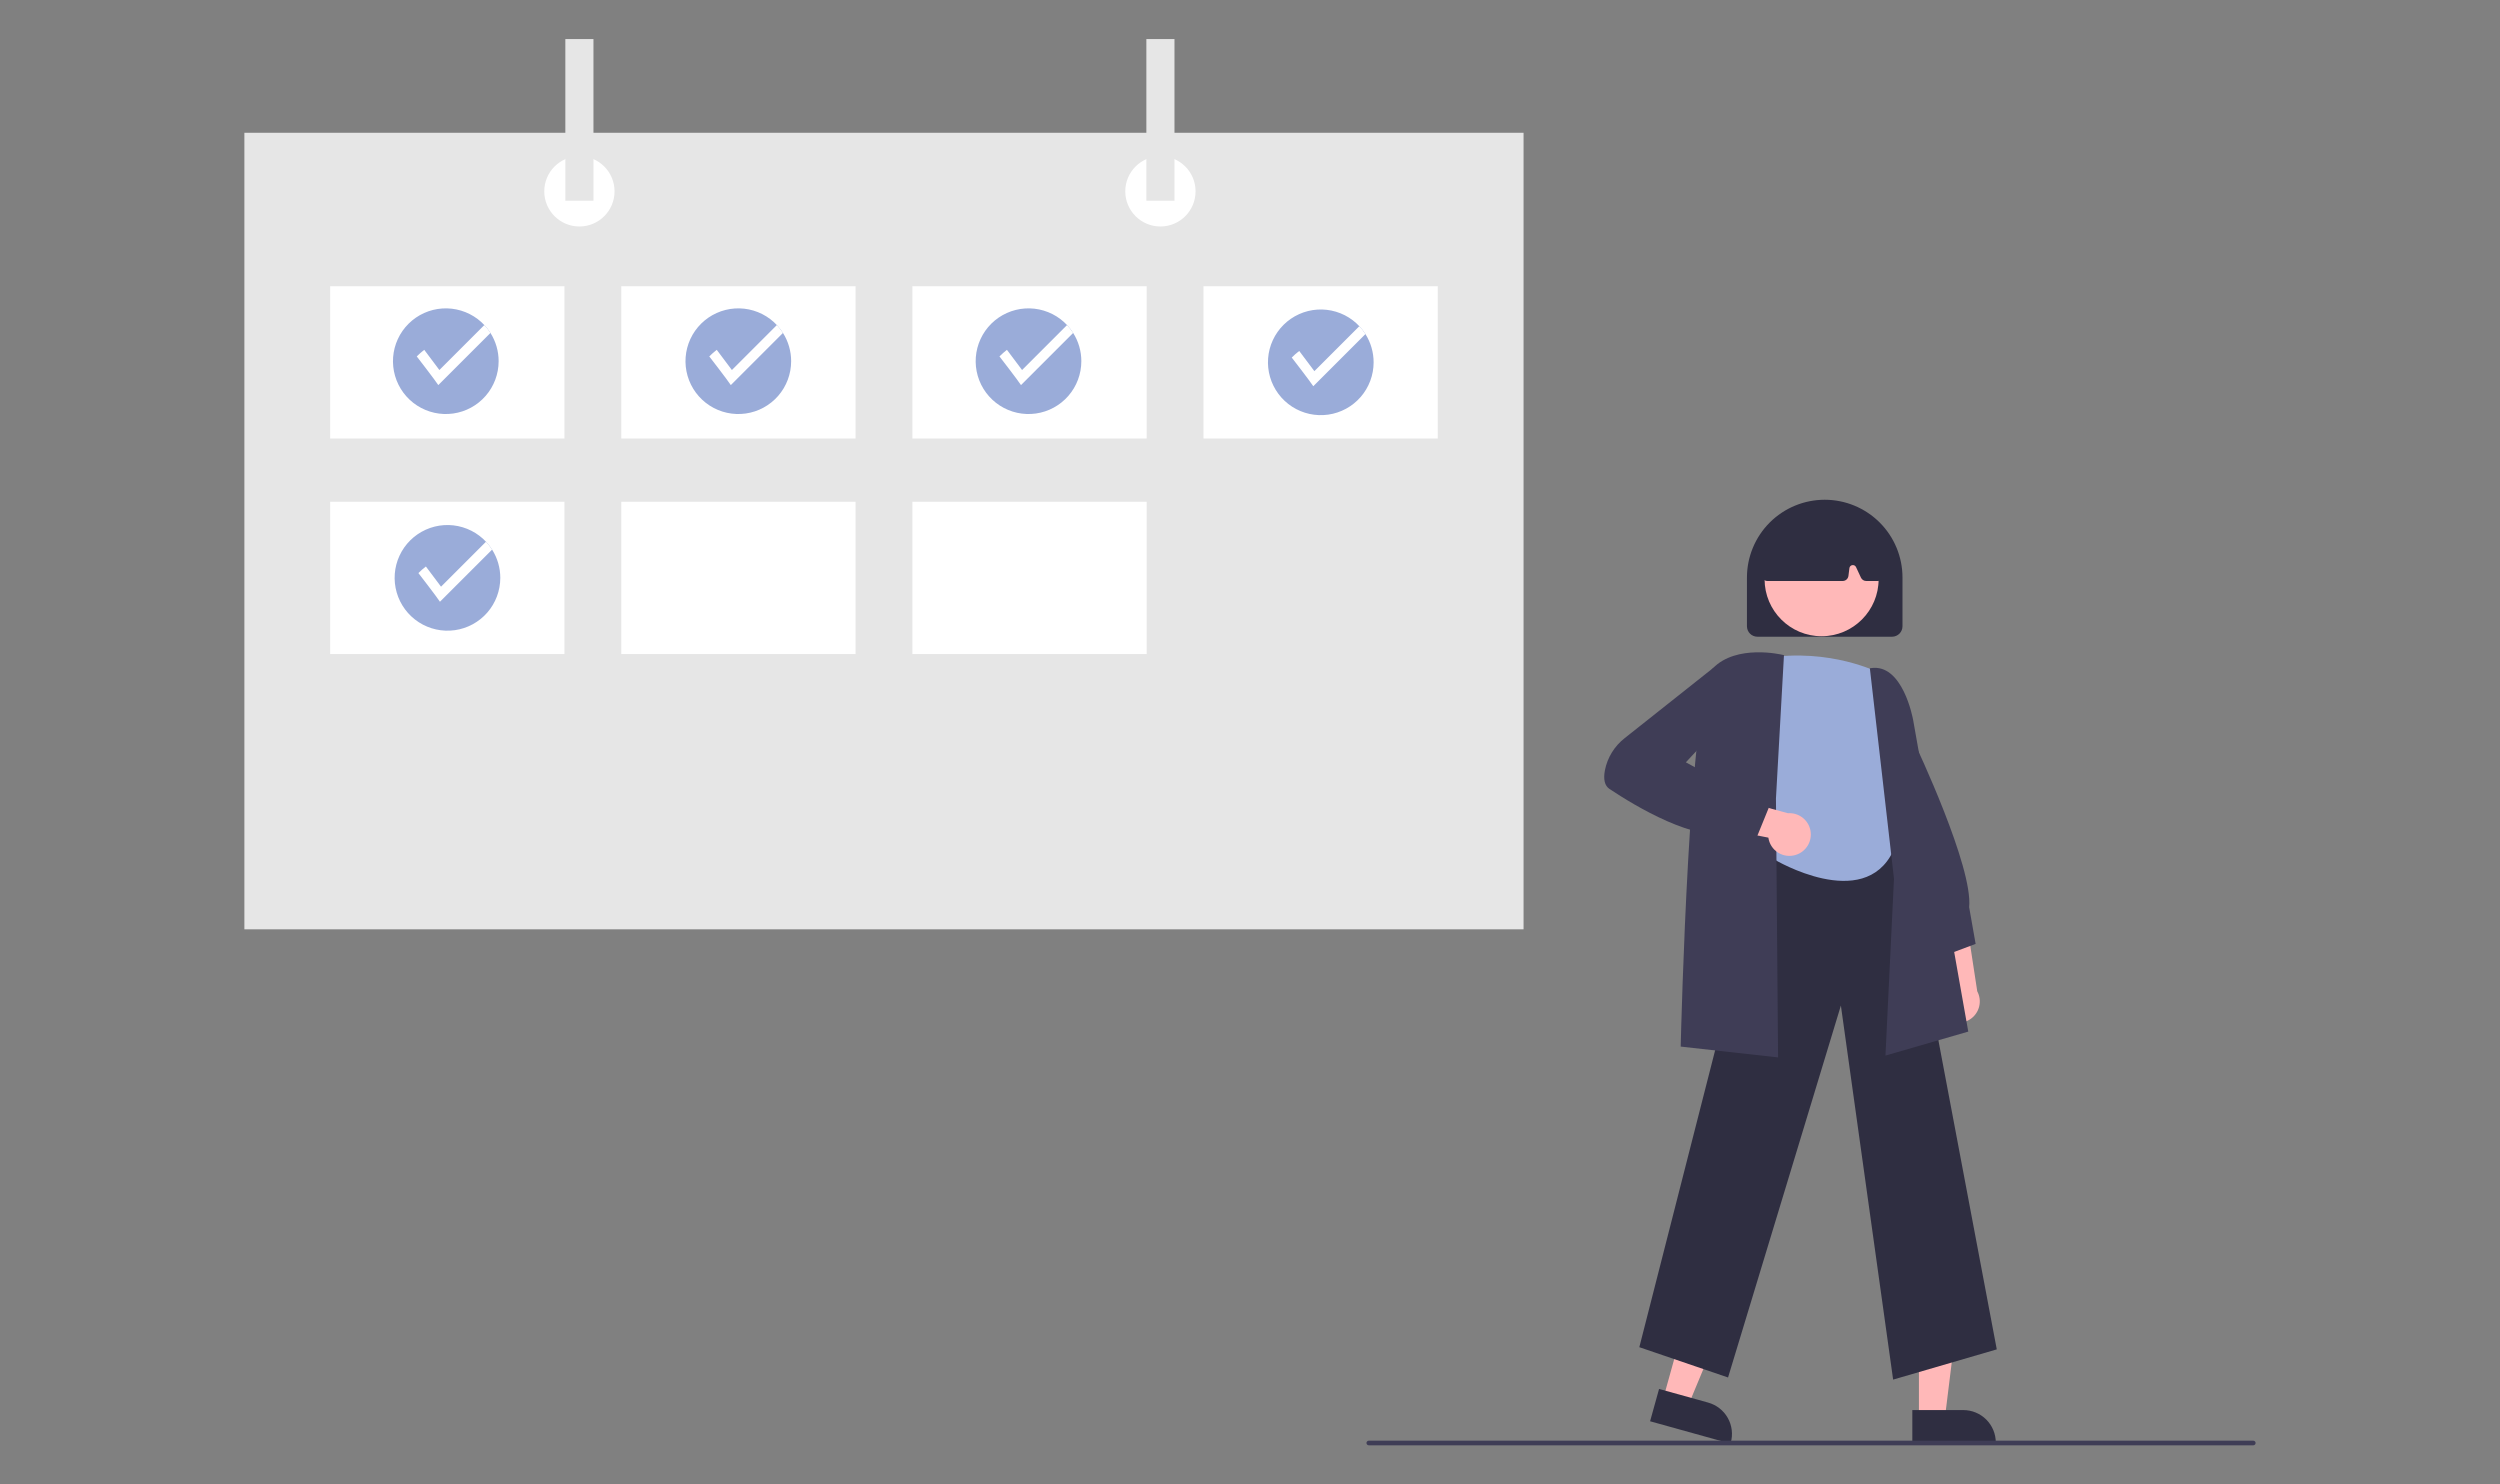 <?xml version="1.0" encoding="UTF-8" standalone="no"?>
<svg
   xmlns:dc="http://purl.org/dc/elements/1.1/"
   xmlns:cc="http://creativecommons.org/ns#"
   xmlns:rdf="http://www.w3.org/1999/02/22-rdf-syntax-ns#"
   xmlns:svg="http://www.w3.org/2000/svg"
   xmlns="http://www.w3.org/2000/svg"
   xmlns:sodipodi="http://sodipodi.sourceforge.net/DTD/sodipodi-0.dtd"
   xmlns:inkscape="http://www.inkscape.org/namespaces/inkscape"
   width="800"
   height="475"
   viewBox="0 0 800 475"
   id="svg2"
   version="1.1"
   inkscape:version="0.91 r13725"
   sodipodi:docname="5-day-working.svg"
   style="fill:none">
  <rect x="0" y="0" width="800" height="475" fill="#808080" stroke="none"/>
  <sodipodi:namedview
     pagecolor="#ffffff"
     bordercolor="#666666"
     borderopacity="1"
     objecttolerance="10"
     gridtolerance="10"
     guidetolerance="10"
     inkscape:pageopacity="0"
     inkscape:pageshadow="2"
     inkscape:window-width="1920"
     inkscape:window-height="1017"
     id="namedview87"
     showgrid="false"
     inkscape:zoom="0.73299748"
     inkscape:cx="494.24183"
     inkscape:cy="266.29747"
     inkscape:window-x="-8"
     inkscape:window-y="-8"
     inkscape:window-maximized="1"
     inkscape:current-layer="svg2" />
  <path
     style="fill:#ffb8b8"
     inkscape:connector-curvature="0"
     id="path6"
     d="m 621.609,325.005 c -0.666,-0.738 -1.164,-1.611 -1.456,-2.56 -0.292,-0.95 -0.373,-1.952 -0.237,-2.936 0.138,-0.984 0.488,-1.926 1.028,-2.759 0.54,-0.833 1.256,-1.538 2.099,-2.065 l -5.387,-23.536 11.752,4.397 3.314,21.676 c 0.791,1.474 1.015,3.186 0.627,4.812 -0.387,1.628 -1.357,3.056 -2.727,4.016 -1.37,0.96 -3.045,1.383 -4.706,1.19 -1.66,-0.193 -3.194,-0.987 -4.307,-2.234 z" />
  <path
     style="fill:#3f3d56"
     inkscape:connector-curvature="0"
     id="path8"
     d="m 620.794,306.325 -10.332,-19.972 1.397,-50.293 0.663,1.399 c 0.775,1.629 18.901,40.002 17.607,52.849 l 2.072,11.739 -11.408,4.278 z" />
  <path
     style="fill:#ffb8b8"
     inkscape:connector-curvature="0"
     id="path10"
     d="m 614.058,453.927 8.284,0 3.941,-31.951 -12.227,0.002 0.002,31.949 z" />
  <path
     style="fill:#2f2e41"
     inkscape:connector-curvature="0"
     id="path12"
     d="m 611.944,451.223 16.314,0 0.002,0 c 2.758,0 5.402,1.096 7.35,3.044 1.95,1.95 3.045,4.594 3.045,7.352 l 0,0.337 -26.71,0.002 0,-10.735 z" />
  <path
     style="fill:#ffb8b8"
     inkscape:connector-curvature="0"
     id="path14"
     d="m 532.212,447.633 7.981,2.219 12.356,-29.727 -11.779,-3.276 -8.558,30.784 z" />
  <path
     style="fill:#2f2e41"
     inkscape:connector-curvature="0"
     id="path16"
     d="m 530.902,444.462 15.717,4.369 0,0.002 c 2.657,0.738 4.91,2.501 6.267,4.902 1.355,2.401 1.702,5.241 0.963,7.898 l -0.091,0.326 -25.732,-7.156 2.876,-10.341 z" />
  <path
     style="fill:#2f2e41"
     inkscape:connector-curvature="0"
     id="path18"
     d="M 605.8,441.472 589.083,321.772 552.975,440.795 l -28.391,-9.694 40.691,-159.374 0.267,-0.019 42.628,-2.965 30.798,163.056 -33.168,9.675 z" />
  <path
     style="fill:#9aacd9;fill-opacity:1"
     inkscape:connector-curvature="0"
     id="path20"
     d="m 601.379,215.322 c 0,0 -15.54,-8.109 -36.485,-4.73 0,0 -11.149,26.896 0,37.604 l 3.04,26.922 c 0,0 28.378,16.892 37.837,-2.702 l -1.35,-22.297 c 0,0 6.757,-10.693 1.35,-18.521 -3.239,-4.782 -4.786,-10.511 -4.392,-16.275 z" />
  <path
     style="fill:#3f3d56"
     inkscape:connector-curvature="0"
     id="path22"
     d="m 603.347,337.781 2.727,-56.6 -7.72,-67.331 0.355,-0.053 c 10.126,-1.527 13.374,15.918 13.507,16.662 l 17.627,99.653 -26.496,7.67 z" />
  <path
     style="fill:#3f3d56"
     inkscape:connector-curvature="0"
     id="path24"
     d="m 568.981,338.371 -31.158,-3.463 0.008,-0.34 c 0.11,-4.612 2.792,-113.071 10.307,-120.752 7.559,-7.728 21.824,-4.385 22.427,-4.238 l 0.302,0.073 -2.565,45.893 0.679,82.827 z" />
  <path
     style="fill:#ffb8b8"
     inkscape:connector-curvature="0"
     id="path26"
     d="m 574.723,273.548 c -0.945,0.31 -1.945,0.409 -2.931,0.29 -0.986,-0.12 -1.934,-0.452 -2.777,-0.978 -0.845,-0.525 -1.561,-1.227 -2.104,-2.06 -0.541,-0.832 -0.895,-1.774 -1.034,-2.756 l -23.695,-4.643 8.793,-8.95 21.153,5.779 c 1.668,-0.123 3.323,0.368 4.653,1.383 1.329,1.015 2.239,2.482 2.56,4.124 0.319,1.641 0.026,3.343 -0.825,4.782 -0.851,1.44 -2.2,2.518 -3.792,3.028 z" />
  <path
     style="fill:#3f3d56"
     inkscape:connector-curvature="0"
     id="path28"
     d="m 562.078,268.114 -7.721,-1.66 c -11.397,3.427 -31.291,-8.641 -39.332,-14 -1.514,-1.008 -2.004,-3.007 -1.459,-5.938 0.804,-4.101 3.064,-7.773 6.365,-10.338 l 28.318,-22.454 7.148,-1.195 2.124,12.032 -18.043,19.379 26.561,14.456 -3.959,9.719 z" />
  <path
     style="fill:#2f2e41"
     inkscape:connector-curvature="0"
     id="path30"
     d="m 559.024,200.406 0,-15.6 c 0,-6.6 2.621,-12.93 7.289,-17.598 4.667,-4.667 10.998,-7.289 17.597,-7.289 6.601,0 12.93,2.622 17.597,7.289 4.667,4.667 7.29,10.998 7.29,17.598 l 0,15.6 c -0.002,0.887 -0.353,1.736 -0.981,2.364 -0.626,0.626 -1.477,0.979 -2.362,0.981 l -43.088,0 c -0.887,-0.002 -1.736,-0.355 -2.364,-0.981 -0.626,-0.627 -0.979,-1.477 -0.979,-2.364 z" />
  <path
     style="fill:#ffb8b8"
     inkscape:connector-curvature="0"
     id="path32"
     d="m 582.911,203.596 c 10.079,0 18.248,-8.171 18.248,-18.248 0,-10.077 -8.169,-18.246 -18.248,-18.246 -10.077,0 -18.246,8.169 -18.246,18.246 0,10.077 8.169,18.248 18.246,18.248 z" />
  <path
     style="fill:#2f2e41"
     inkscape:connector-curvature="0"
     id="path34"
     d="m 564.163,185.279 c -0.173,-0.201 -0.303,-0.438 -0.378,-0.694 -0.075,-0.255 -0.094,-0.524 -0.057,-0.786 l 2.161,-15.051 c 0.044,-0.306 0.162,-0.597 0.345,-0.846 0.183,-0.249 0.426,-0.448 0.707,-0.58 11.032,-5.163 22.219,-5.17 33.251,-0.02 0.293,0.139 0.545,0.351 0.731,0.616 0.185,0.265 0.3,0.574 0.331,0.896 l 1.443,15.07 c 0.024,0.258 -0.005,0.519 -0.088,0.764 -0.081,0.246 -0.212,0.472 -0.387,0.663 -0.173,0.191 -0.386,0.345 -0.623,0.449 -0.237,0.105 -0.493,0.159 -0.752,0.159 l -3.659,0 c -0.353,0 -0.699,-0.102 -0.997,-0.292 -0.298,-0.19 -0.535,-0.46 -0.686,-0.78 l -1.579,-3.383 c -0.102,-0.219 -0.274,-0.399 -0.486,-0.512 -0.214,-0.113 -0.459,-0.156 -0.697,-0.118 -0.238,0.039 -0.459,0.152 -0.627,0.326 -0.169,0.173 -0.276,0.397 -0.305,0.637 l -0.313,2.495 c -0.055,0.449 -0.274,0.862 -0.613,1.162 -0.34,0.3 -0.777,0.465 -1.229,0.465 l -24.09,0 c -0.266,0 -0.528,-0.057 -0.772,-0.167 -0.242,-0.11 -0.457,-0.272 -0.632,-0.473 z" />
  <path
     style="fill:#e6e6e6"
     inkscape:connector-curvature="0"
     id="path36"
     d="m 487.538,42.488 -409.334,0 0,254.896 409.334,0 0,-254.896 z" />
  <path
     style="fill:#ffffff"
     inkscape:connector-curvature="0"
     id="path38"
     d="m 180.622,91.593 -74.97,0 0,48.73 74.97,0 0,-48.73 z" />
  <path
     style="fill:#ffffff"
     inkscape:connector-curvature="0"
     id="path40"
     d="m 273.778,91.593 -74.97,0 0,48.73 74.97,0 0,-48.73 z" />
  <path
     style="fill:#ffffff"
     inkscape:connector-curvature="0"
     id="path42"
     d="m 366.934,91.593 -74.971,0 0,48.73 74.971,0 0,-48.73 z" />
  <path
     style="fill:#ffffff"
     inkscape:connector-curvature="0"
     id="path44"
     d="m 460.087,91.593 -74.969,0 0,48.73 74.969,0 0,-48.73 z" />
  <path
     style="fill:#ffffff"
     inkscape:connector-curvature="0"
     id="path46"
     d="m 180.622,160.565 -74.97,0 0,48.73 74.97,0 0,-48.73 z" />
  <path
     style="fill:#ffffff"
     inkscape:connector-curvature="0"
     id="path48"
     d="m 273.778,160.565 -74.97,0 0,48.73 74.97,0 0,-48.73 z" />
  <path
     style="fill:#ffffff"
     inkscape:connector-curvature="0"
     id="path50"
     d="m 366.934,160.565 -74.971,0 0,48.73 74.971,0 0,-48.73 z" />
  <path
     style="fill:#ffffff"
     inkscape:connector-curvature="0"
     id="path52"
     d="m 185.41,72.476 c 6.211,0 11.245,-5.035 11.245,-11.246 0,-6.211 -5.035,-11.245 -11.245,-11.245 -6.211,0 -11.245,5.035 -11.245,11.245 0,6.211 5.035,11.246 11.245,11.246 z" />
  <path
     style="fill:#ffffff"
     inkscape:connector-curvature="0"
     id="path54"
     d="m 371.335,72.476 c 6.211,0 11.244,-5.035 11.244,-11.246 0,-6.211 -5.034,-11.245 -11.244,-11.245 -6.211,0 -11.246,5.035 -11.246,11.245 0,6.211 5.035,11.246 11.246,11.246 z" />
  <path
     style="fill:#e6e6e6"
     inkscape:connector-curvature="0"
     id="path56"
     d="m 189.909,12.5 -8.996,0 0,51.729 8.996,0 0,-51.729 z" />
  <path
     style="fill:#e6e6e6"
     inkscape:connector-curvature="0"
     id="path58"
     d="m 375.832,12.5 -8.996,0 0,51.729 8.996,0 0,-51.729 z" />
  <path
     style="fill:#9aacd9;fill-opacity:1"
     inkscape:connector-curvature="0"
     id="path60"
     d="m 439.559,115.958 c -0.005,4.071 -1.477,8.004 -4.148,11.077 -2.672,3.072 -6.361,5.077 -10.393,5.647 -4.032,0.569 -8.133,-0.335 -11.551,-2.547 -3.417,-2.212 -5.922,-5.583 -7.054,-9.494 -1.132,-3.911 -0.814,-8.099 0.895,-11.794 1.709,-3.695 4.693,-6.65 8.406,-8.321 3.712,-1.671 7.903,-1.946 11.803,-0.775 3.899,1.171 7.243,3.71 9.42,7.151 1.715,2.709 2.623,5.85 2.621,9.056 z" />
  <path
     style="fill:#ffffff"
     inkscape:connector-curvature="0"
     id="path62"
     d="m 436.939,106.902 -16.688,16.685 c -1.049,-1.624 -6.893,-9.17 -6.893,-9.17 0.749,-0.757 1.548,-1.462 2.393,-2.111 l 4.846,6.461 14.388,-14.389 c 0.731,0.778 1.384,1.623 1.955,2.524 z" />
  <path
     style="fill:#9aacd9;fill-opacity:1"
     inkscape:connector-curvature="0"
     id="path64"
     d="m 253.166,115.598 c -0.003,4.071 -1.477,8.004 -4.148,11.077 -2.672,3.072 -6.361,5.077 -10.393,5.647 -4.031,0.57 -8.132,-0.335 -11.55,-2.547 -3.418,-2.212 -5.923,-5.583 -7.054,-9.494 -1.132,-3.911 -0.814,-8.099 0.895,-11.794 1.709,-3.695 4.694,-6.65 8.406,-8.321 3.713,-1.671 7.903,-1.946 11.802,-0.775 3.899,1.171 7.245,3.71 9.422,7.151 1.714,2.709 2.623,5.85 2.62,9.056 z" />
  <path
     style="fill:#ffffff"
     inkscape:connector-curvature="0"
     id="path66"
     d="m 250.546,106.541 -16.688,16.685 c -1.049,-1.624 -6.892,-9.17 -6.892,-9.17 0.749,-0.757 1.548,-1.462 2.392,-2.112 l 4.846,6.461 14.389,-14.389 c 0.73,0.778 1.384,1.623 1.953,2.525 z" />
  <path
     style="fill:#9aacd9;fill-opacity:1"
     inkscape:connector-curvature="0"
     id="path68"
     d="m 346.026,115.598 c -0.003,4.071 -1.477,8.004 -4.148,11.077 -2.67,3.072 -6.361,5.077 -10.391,5.647 -4.032,0.57 -8.133,-0.335 -11.551,-2.547 -3.419,-2.212 -5.924,-5.583 -7.055,-9.494 -1.132,-3.911 -0.812,-8.099 0.896,-11.794 1.709,-3.695 4.693,-6.65 8.406,-8.321 3.712,-1.671 7.903,-1.946 11.802,-0.775 3.899,1.171 7.245,3.71 9.422,7.151 1.715,2.709 2.623,5.85 2.62,9.056 z" />
  <path
     style="fill:#ffffff"
     inkscape:connector-curvature="0"
     id="path70"
     d="m 343.408,106.541 -16.69,16.685 c -1.049,-1.624 -6.891,-9.17 -6.891,-9.17 0.749,-0.757 1.548,-1.462 2.391,-2.112 l 4.846,6.461 14.389,-14.389 c 0.73,0.778 1.384,1.623 1.955,2.525 z" />
  <path
     style="fill:#9aacd9;fill-opacity:1"
     inkscape:connector-curvature="0"
     id="path72"
     d="m 159.561,115.598 c -0.004,4.071 -1.477,8.004 -4.148,11.077 -2.671,3.072 -6.362,5.077 -10.393,5.647 -4.031,0.57 -8.133,-0.335 -11.55,-2.547 -3.418,-2.212 -5.923,-5.583 -7.054,-9.494 -1.132,-3.911 -0.814,-8.099 0.895,-11.794 1.709,-3.695 4.694,-6.65 8.406,-8.321 3.713,-1.671 7.903,-1.946 11.802,-0.775 3.899,1.171 7.245,3.71 9.422,7.151 1.715,2.709 2.623,5.85 2.62,9.056 z" />
  <path
     style="fill:#ffffff"
     inkscape:connector-curvature="0"
     id="path74"
     d="m 156.942,106.541 -16.688,16.685 c -1.049,-1.624 -6.892,-9.17 -6.892,-9.17 0.749,-0.757 1.548,-1.462 2.392,-2.112 l 4.846,6.461 14.389,-14.389 c 0.73,0.778 1.384,1.623 1.954,2.525 z" />
  <path
     style="fill:#9aacd9;fill-opacity:1"
     inkscape:connector-curvature="0"
     id="path76"
     d="m 160.093,184.931 c -0.004,4.071 -1.477,8.005 -4.148,11.077 -2.671,3.072 -6.362,5.077 -10.393,5.646 -4.031,0.569 -8.133,-0.336 -11.55,-2.547 -3.418,-2.213 -5.923,-5.583 -7.054,-9.495 -1.132,-3.91 -0.814,-8.098 0.895,-11.794 1.709,-3.695 4.694,-6.65 8.406,-8.32 3.713,-1.671 7.904,-1.946 11.803,-0.774 3.899,1.171 7.245,3.71 9.422,7.151 1.714,2.709 2.623,5.849 2.62,9.056 z" />
  <path
     style="fill:#ffffff"
     inkscape:connector-curvature="0"
     id="path78"
     d="m 157.47,175.873 -16.688,16.686 c -1.049,-1.624 -6.892,-9.171 -6.892,-9.171 0.749,-0.757 1.548,-1.462 2.392,-2.111 l 4.846,6.46 14.389,-14.389 c 0.73,0.778 1.384,1.622 1.954,2.524 z" />
  <path
     style="fill:#3f3d56"
     inkscape:connector-curvature="0"
     id="path80"
     d="m 721.053,462.5 -283.042,0 c -0.198,0 -0.387,-0.078 -0.525,-0.217 -0.139,-0.139 -0.219,-0.329 -0.219,-0.525 0,-0.198 0.079,-0.386 0.219,-0.525 0.138,-0.139 0.327,-0.217 0.525,-0.217 l 283.042,0 c 0.196,0 0.386,0.078 0.525,0.217 0.138,0.139 0.217,0.327 0.217,0.525 0,0.196 -0.079,0.386 -0.217,0.525 -0.139,0.139 -0.329,0.217 -0.525,0.217 z" />
  <defs
     id="defs82">
    <clipPath
       id="clip0_693:7020">
      <rect
         width="397"
         height="277.583"
         id="rect85"
         x="0"
         y="0"
         style="fill:#ffffff" />
    </clipPath>
  </defs>
</svg>
